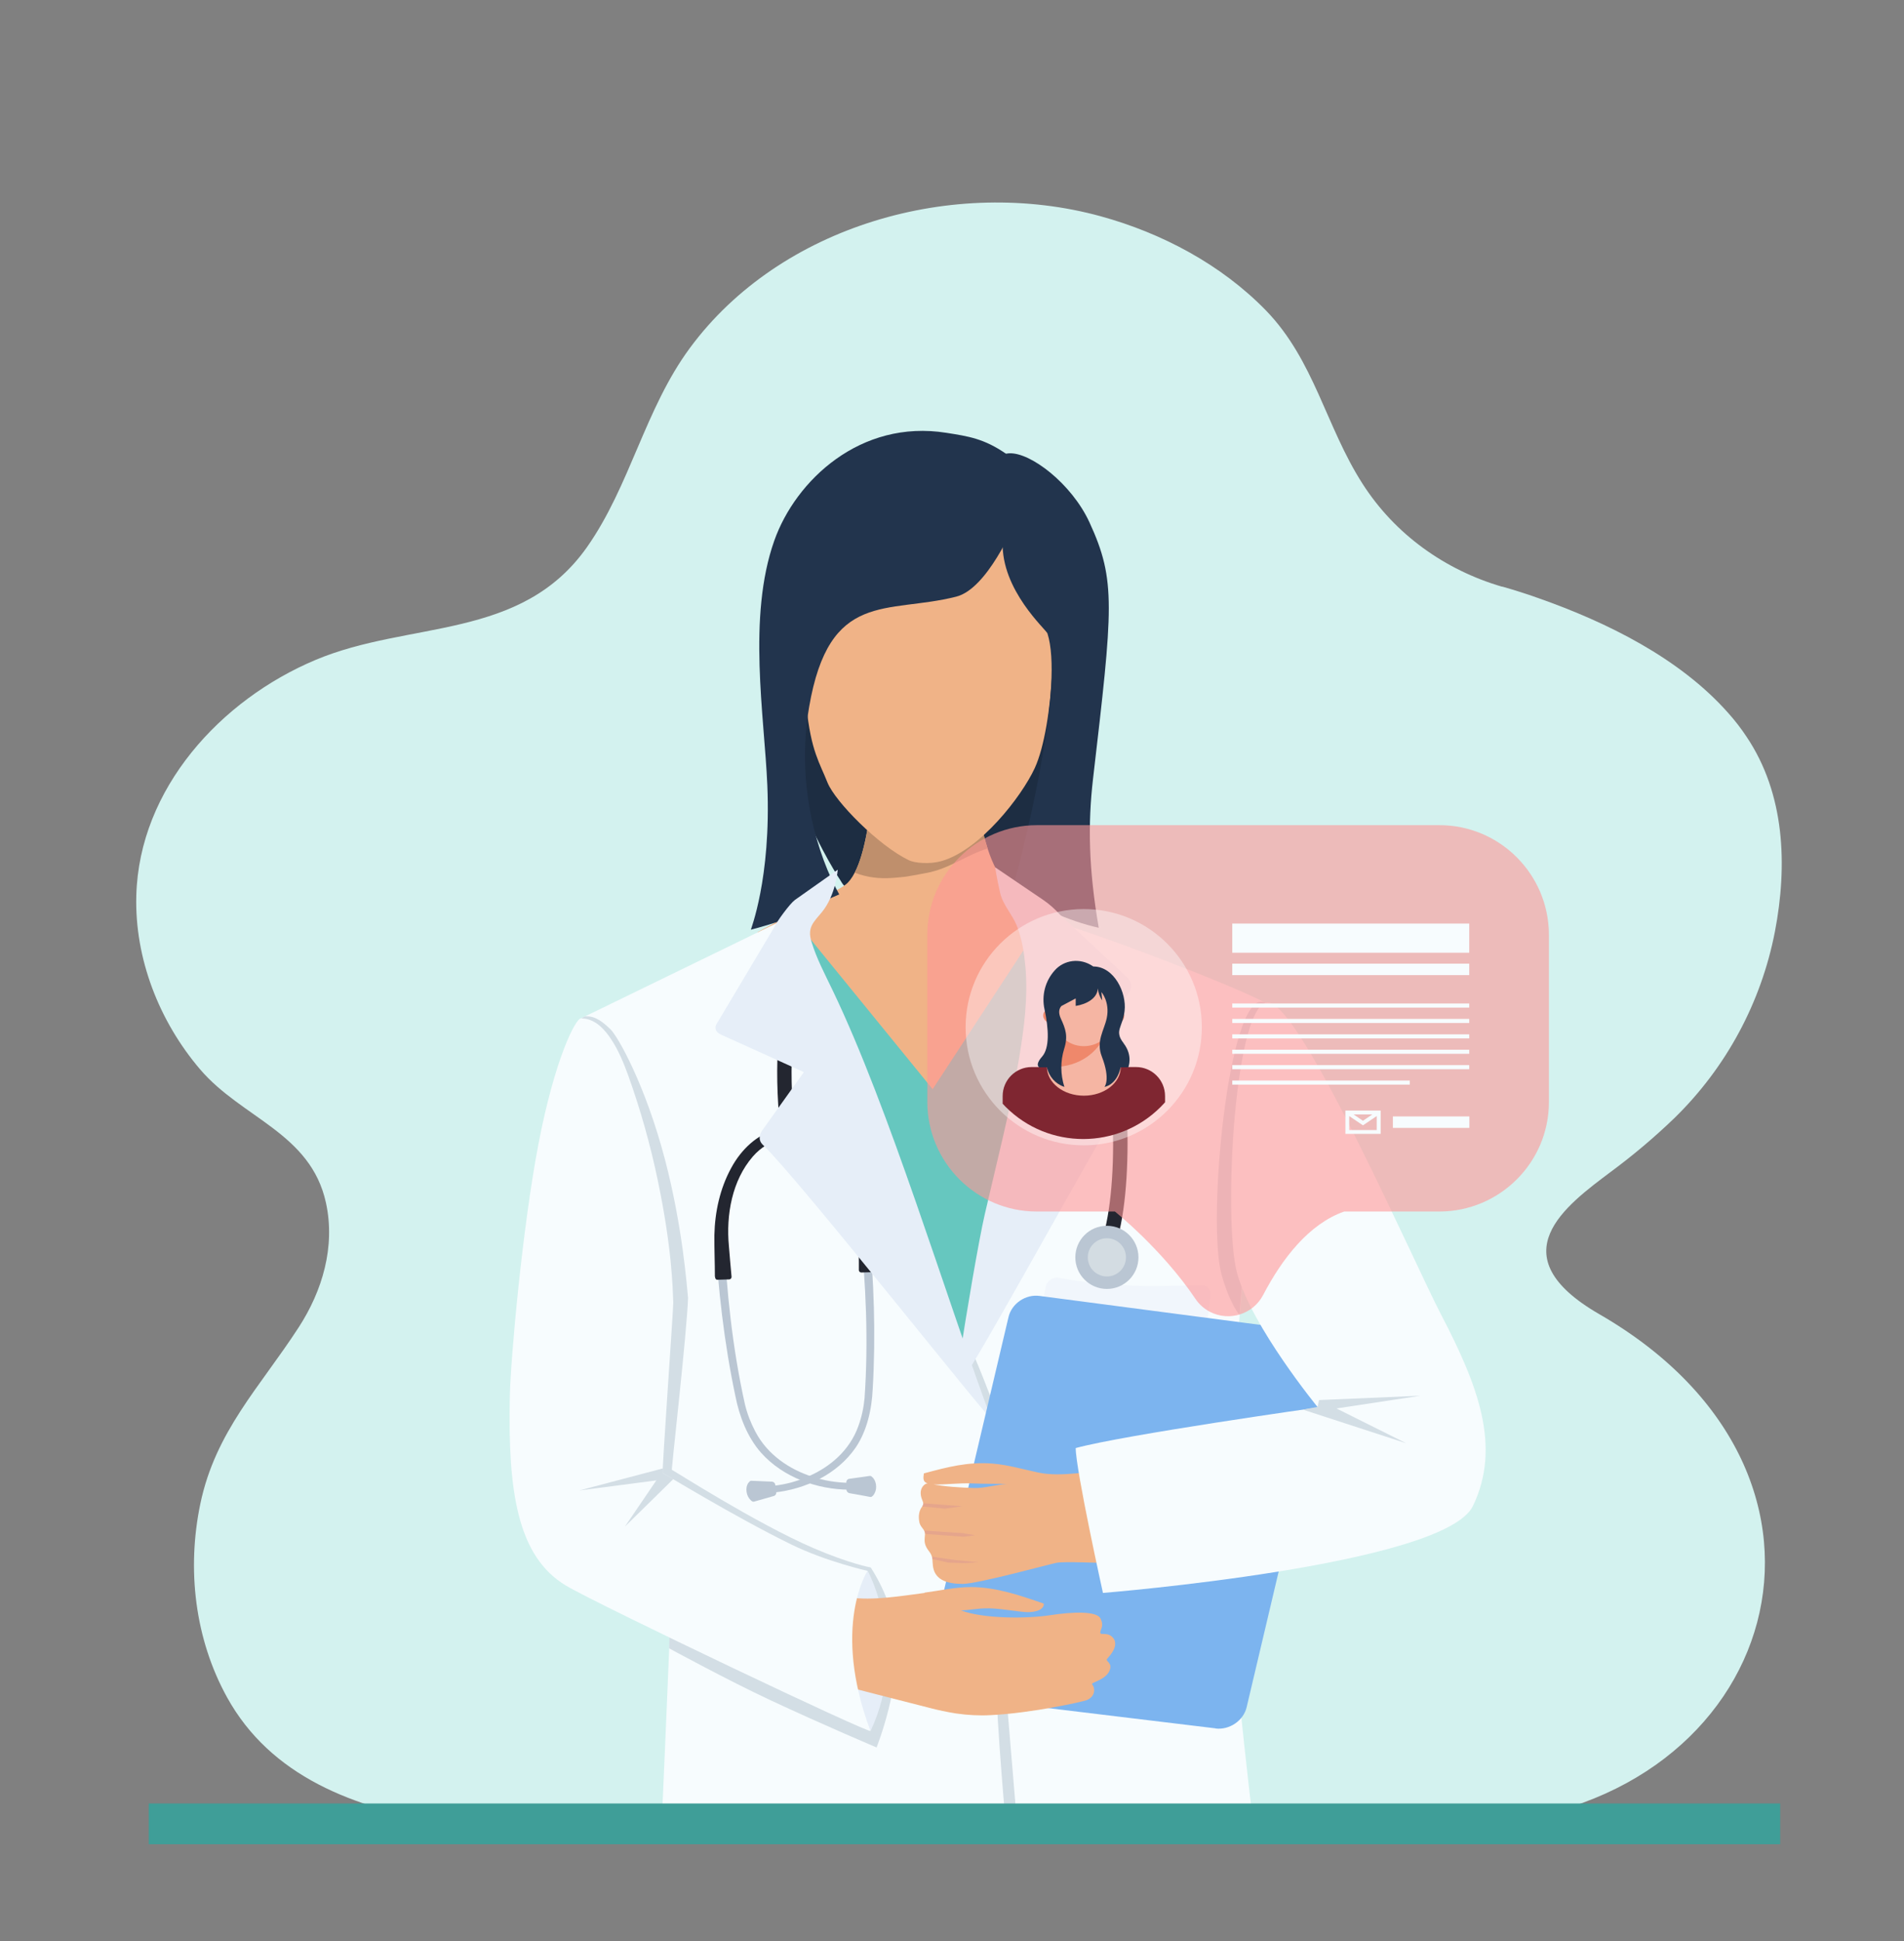 <?xml version="1.0" encoding="UTF-8"?>
<svg id="_Ñëîé_1" data-name=" Ñëîé 1" xmlns="http://www.w3.org/2000/svg" xmlns:xlink="http://www.w3.org/1999/xlink" version="1.1" viewBox="0 0 1496 1525">
  <rect x="0" y="0" width="1496" height="1525" fill="#808080" stroke="none"/>
  <defs>
    <style>
      .cls-1 {
        fill: #7f2631;
      }

      .cls-1, .cls-2, .cls-3, .cls-4, .cls-5, .cls-6, .cls-7, .cls-8, .cls-9, .cls-10, .cls-11, .cls-12, .cls-13, .cls-14, .cls-15, .cls-16, .cls-17, .cls-18, .cls-19, .cls-20, .cls-21, .cls-22, .cls-23, .cls-24, .cls-25 {
        stroke-width: 0px;
      }

      .cls-2 {
        fill: #3f9e98;
      }

      .cls-3 {
        fill: #f7fcfe;
      }

      .cls-4 {
        fill: #ff9797;
        opacity: .6;
      }

      .cls-4, .cls-25 {
        isolation: isolate;
      }

      .cls-5 {
        fill: #8fa6b7;
      }

      .cls-26 {
        clip-path: url(#clippath);
      }

      .cls-6 {
        fill: none;
      }

      .cls-7 {
        fill: #bf8f6c;
      }

      .cls-8 {
        fill: #22344d;
      }

      .cls-9 {
        fill: #d3dce2;
      }

      .cls-10 {
        fill: #d3dee5;
      }

      .cls-11 {
        fill: #ef886b;
      }

      .cls-12 {
        fill: #1d2d42;
      }

      .cls-13 {
        fill: #d3f2ef;
      }

      .cls-14 {
        fill: #e5a58c;
      }

      .cls-15 {
        fill: #bac6d3;
      }

      .cls-16 {
        fill: #f1f6fc;
      }

      .cls-17 {
        fill: #232630;
      }

      .cls-18 {
        fill: #f5b5a3;
      }

      .cls-19 {
        fill: #f0b387;
      }

      .cls-20 {
        fill: #7cb4ef;
      }

      .cls-21 {
        fill: #e6eef8;
      }

      .cls-22 {
        fill: #c9d3e0;
      }

      .cls-23 {
        fill: #e9eff8;
      }

      .cls-24 {
        fill: #66c7bf;
      }

      .cls-25 {
        fill: #fff;
        opacity: .4;
      }
    </style>
    <clipPath id="clippath">
      <circle class="cls-6" cx="851.1" cy="808.6" r="86.1" transform="translate(-322.5 838.7) rotate(-45)"/>
    </clipPath>
  </defs>
  <path class="cls-13" d="M1180.4,460.8c9.4,2.7,18.7,5.6,27.9,8.9,54.2,19,111.5,47.3,149.6,90.4,5.2,5.8,10,12,14.3,18.5,30.4,45.1,32.3,101.4,22.4,153.1-10.8,55.8-38.3,106.9-79,146.6-15.8,15.2-32.5,29.3-50.1,42.3-34.8,26.2-89.3,65.4-8.8,111.8,220.9,127.5,140.7,384.3-93.2,400.3-129.9,8.9-208-4.1-335.5,4.4-16.3,1.1-120.6,3.1-241.6,2.5-147.8-.7-340.1,16.3-407.9-106.1-25.5-46.1-31.8-100.9-21.1-152.2,11.9-56.9,46.7-91.5,77.2-138.5,18.8-28.9,29-63.6,21.5-98-12-54.8-65.9-66.3-98.8-104.7-32.1-37.6-51.6-87-50.2-136.7,2.3-84,66.3-153.7,140.8-185,73.9-31.1,161.4-15,213.3-88.6,34-48.4,45.5-108.6,80.9-156.5,71-96.2,207.3-135.1,322.8-103.4,48,13.2,94.7,37.9,129.8,74,38,39.2,47,91.1,75.8,136,25.5,39.9,64.9,67.9,109.8,81h0Z"/>
  <path class="cls-12" d="M847.2,567.4c-3.2,54.5-29.3,139.6-41.2,150.2,0,0-15.9,11.4-73.6,5.2-60.1-6.5-71.6-30.5-71.6-30.5,0,0-65.7-97.2-45.2-181.8s33-114.5,77.9-128.3,97.6,17.3,97.6,17.3c0,0,59,118.9,56.1,167.9Z"/>
  <path class="cls-19" d="M597.4,814.2l-2.1-82,54-29.1s12.8-5.4,17-9.9c20.8-21.9,21-111.5,21-111.5l76.7-2.1s.3,84.1,25.3,113.1c6,7,35.5,26.3,36.1,23.5l29.2,39.1-7.5,61.6c-83.1-5-166.3-5-249.6-2.6h0Z"/>
  <path class="cls-7" d="M728.1,685.7c-5.5,1.1-11,2.1-16.6,3l-7.1.7c-10,.9-18.4.7-29-2.5-1.2-.4-2.7-1.2-3.9-1.2,15.6-30,15.8-104,15.8-104l76.7-2.1s.2,50.7,12,86.9c-17.7,5.6-29.6,15.7-47.8,19.2h-.1Z"/>
  <path class="cls-19" d="M633.6,554.8c1.8,17.7,4.4,28.9,7.4,37.6s6.2,14.8,9.2,22.4c6.1,15,39.9,49.3,63.8,60.9,4.7,2.3,16.4,3.3,25.4.8,30.5-8.4,63.3-50.8,73.6-73.1,7.6-16.5,12.3-46.8,13.7-75.2s3.6-66.1,2.4-88c-3.3-58.9-46.3-71.9-91.2-65.8-51.6,7.1-106,39.7-106.1,57.1-.3,39.5-2.5,81,1.8,123.2h0Z"/>
  <path class="cls-8" d="M590,730.3s32.5-8.2,49.6-18c6.4-3.7,13-6.9,19.8-9.7-16.6-29.9-34.3-84.7-23.7-147,15.8-92.5,61.2-73.1,115.6-86.9,24.7-6.2,45.4-56.8,47.2-59.7,15.8-25.1-8.6-52.4-8-52.5-17.3-12-29.8-13.8-46.9-16.5-67.6-10.8-118.5,37.5-135.2,84.6-21.3,60-7.8,137.9-5.5,192.3,3.1,74-13.5,113.9-12.9,113.5h0Z"/>
  <path class="cls-8" d="M785.7,413.3c.7,3.3,2.2,7.4,2.1,12.4-1.2,38,34.3,69,35.2,71.9,12.5,39.2-13.6,150.8-28.5,204.8,22.3,9.2,43.8,20.9,68.8,26.4-8-46.4-8.6-81.5-4.5-116.9,15.7-134.9,18.3-155.8-2.8-201.6-14-30.4-46.3-55-62.9-54.2-.8,0-1.7.1-2.5.3-.6,0-1.3.2-1.9.4-14.8,5-6.7,39.2-2.9,56.5h0Z"/>
  <path class="cls-19" d="M833.1,742c2.1-6.2-47-20.2-52.8-22.5-6.3-2.5-12.8-.2-16.6,5.4-1.4,2.1-2.8,4.3-4.2,6.4-3.4.8-6.3,2.9-8.1,5.9-1.5,2.4-3.1,4.9-4.7,7.3-1.1-1.7-2.6-3.1-4.4-4-.3-5.2-5.1-10.1-9.8-11.4-4.8-1.2-9.9.2-13.3,3.7-4.6-6.7-16.6-6.9-21.7-.5-5.5-4.8-11.9-8.7-18.7-11.4-4.8-1.9-11.1,1-14,4.8-3.1,4.2-26.6-20-23.8-15.5,2.1,3.4-31.8,32.2-29.6,35.5-2.4,3.2-2.3,37.2-.8,41,5,13.7,10.9,29.3,18.2,41.9s23.6,32.7,30.3,45.5c12,22.8,24,30.1,20.7,55.9-.9,7.1,68.6,190.6,75.1,190.6s53.7-164.3,54.6-171.4c2.2-16.8-2-45.9.9-62.5,4.2-10.3,13.2-31.7,13.7-42.6,6.8-32.3-1.7-71.1,8.8-102.3l.2.2Z"/>
  <path class="cls-24" d="M753.2,1062.3c.2,2,.7,1,0,0Z"/>
  <path class="cls-24" d="M879.2,791.1c-1.8-.7-57.7-71.1-57.7-71.1l-88.7,135.6-108.1-132.7s-53.1,24.4-53.1,24.1c-1.7,1.7-13.2,11.9-14.8,13-.3,14.7,22.2,22.1,29.2,36.3,7.7,15.5,51.8,14.9,62.2,28.5s20.6,27.3,28.2,42.7c10,20.1,4.6,43.9,16.2,63.2,12.6,21,20.9,53.7,29.6,76.2,4,10.2,7.4,20.6,11.8,30.7,3.3,7.6,6.6,19,14.2,23.5,4.4,2.5,10.4,2.1,12.7-2.6.7-1.4,1-11.6,2.7-11.6,7,0,18.3-29.9,18-37.1-.6-13.3-.6-26.7,0-40,0,0,46.5,38.3,46.5,38.2.8-7.4,17-38.8,17.1-46.2,4.3-50.2,35.1-45.6,54.4-92.5,2.5-6-14.9-75.9-20.4-78.1h0Z"/>
  <path class="cls-3" d="M823.1,722.9c-6.3-1.2,1.8,7.5-1,13.2l-6.7-.3c-4.1,0-7.9,1.8-10.3,5.1-3.6,1.6,20,14.4,19,18.3-15.5,62.6-25.5,125.3-41,187.9-4.5,18-21.9,93-26.4,111-.9,3.8-13.7,22.4-12.9,61.6,1.4,75.5.5,151.1-2.8,226.6-1.5,33.2-5.8,93.2-5.8,93.2h250.3s-14.1-114.4-20.5-205.5c-2.7-37.9.5-70.8,1.3-87.8,2.8-58,8-115.8,12.8-173.7,5.4-65.1,13.1-116.9,18.5-182,.5-5.5-148.8-62.9-174.4-67.6h0Z"/>
  <path class="cls-16" d="M922.4,1136.6l-97.8-19.2c-4.3-.8-8.2-4.7-8.5-8.5-3.3-33.1-1.3-66.5,5.8-99,.8-3.7,5.6-7.1,10.5-6.1,18,3.6,37,5,55.6,6,18.8,1,38.4-.2,56.7,0,4.9,0,6.7,3.7,6.2,8.1-2.2,19.5-3.6,37.6-7,57.6-3,17.6-3.9,34.9-13.5,54.8-1.9,4-3.6,7.2-7.9,6.3h0Z"/>
  <path class="cls-10" d="M782.8,1109.1c-4.7-12.6-15.6-41-21.5-52.8-3.9,16.3,1.4,1.1-.2,7.8-.9,3.8-18,16.5-17.2,55.7,1.4,75.5.5,151.1-2.8,226.6-1.5,33.2-5,93.2-5,93.2h63.6l-10.7-128.2-6-202.2h-.2Z"/>
  <path class="cls-17" d="M871.8,990.2l-10.2-5c8.2-16.7,12.9-47.3,13-86.1,0-34.7-3.4-72-9.5-99.8-8.3-38.3-27.4-48.3-44.2-57.2-5.7-3-11-5.8-15.6-9.5l7.2-8.8c3.7,3,8.5,5.5,13.7,8.2,17.1,9,40.6,21.3,50.1,64.8,11.6,53.4,15.6,152.8-4.5,193.4h0Z"/>
  <path class="cls-21" d="M819.5,706.8l-37.6-25.5s1.3,8.7,3.9,20c2.2,9.6,9.5,16.9,13.1,25.8,4.1,10.1,5.8,21.6,6.8,32.4,2.1,23.8-1,47.8-4.9,71.3-7,41.5-17.7,82.4-27.1,123.3-4.6,20-14.6,78.3-19.5,111.6-1,7,2.3,13.2,1.4,17.4-3.2,14,93.2-162.2,117.1-201.8,8.7-10.1,2-17.2,2-17.2l-22.5-38.8s27.5-36.8,33.7-43.9.4-13,.4-13l-53.3-49.7c-4-4.5-8.5-8.5-13.5-11.9h0Z"/>
  <path class="cls-3" d="M777.7,1113s-144.4-373.6-146.2-375.9c.2-2.7-.3-5.4-1.7-7.8-3.8-6.6-11.7-7.9-18.2-4.8l-155,75.4c-6.4,3.1-14.4,29.3-10.9,35.1,34.5,57.3,31,119.6,50.9,183.5,5.7,18.3,10.8,36.9,15.2,55.5.3,1.2.7,2.3,1.4,3.3-3.1,3.4-4.3,8.2-3.2,12.7,8.7,40.5,19.5,111.8,16.8,180.6-2.9,72.2-7.2,169-7.2,169h271.3s-7.4-77.1-8.9-131.7c-2.1-74.3-4.2-194.8-4.2-194.8h0Z"/>
  <path class="cls-17" d="M613,886.6c-2.6-25.4-3-48.9-1.4-69.8l11.3.9c-1.6,20.2-1.2,43,1.3,67.7l-11.3,1.2h.1Z"/>
  <path class="cls-15" d="M666.7,1170.2c-24.3-.3-51-9.2-68.8-29.1-10.7-12.2-17-28.5-20.1-44.5-8.9-42-13.7-84.7-16-127.4h6.9c2.1,44.8,6.8,89.9,16.6,133.9,1.8,7.5,4.6,14.7,8.2,21.5,9.6,18.3,27,29.8,45,35.5,9,3,18.5,4.5,28,4.7l.2,5.5h0Z"/>
  <path class="cls-15" d="M608.4,1172.4c24.1-2.6,49.3-14,64-35.4,8.8-13.1,12.6-29.9,13.3-46,2.5-42.5,1-85.4-3.2-128l-6.8.6c4.7,44.7,6.7,90,3.6,134.6-.7,7.6-2.3,15-4.9,22.1-6.8,19.1-22.4,32.2-39.4,39.5-8.6,3.8-17.7,6.3-27.1,7.3l.6,5.5h0v-.2Z"/>
  <path class="cls-15" d="M588.2,1164.7c.3-.5.8-.9,1.2-1.3.3,0,.6-.2.8-.2l4.8.2,11.7.5c1.4.2,2.4,1.3,2.5,2.7l.7,5.3c.3,1.3-.4,2.7-1.7,3.2l-11.2,3.2-4.6,1.3h-.9c-.6-.3-1.1-.6-1.5-1-1.9-1.8-3.1-4.2-3.4-6.7-.4-2.5,0-5.1,1.5-7.2h.1Z"/>
  <path class="cls-17" d="M561.7,1002.8c0-10.9-.5-21.4-.4-32.6.4-18.2,4.4-36.5,13.1-52.5,16.6-30.9,49.9-43.6,78.8-18.7,21.1,18.8,30.4,46.9,32.5,74,.3,4.3,1.1,13.1,1.5,17.5l.6,6.8c0,1-.7,1.9-1.7,2h0l-9.3.3c-1.1,0-1.9-.8-2-1.8h0v-6.8c-.2-8,0-18-.7-25.9-2.1-24.1-11.9-50.7-32.9-64.6-17.2-11.2-36.7-6.9-49.7,8-16.3,18.8-21.1,45.8-18.8,70.3.7,7.8,1.3,16.3,2.1,24.2,0,1-.7,1.9-1.7,2h0s-8.1.3-9.5.3-1.8-1.6-1.8-2.4h0Z"/>
  <path class="cls-15" d="M685.6,1160.6c-.4-.5-.9-.8-1.4-1.2-.3,0-.6,0-.9,0l-4.8.7-11.5,1.6c-1.3.3-2.2,1.6-2,2.9v5.3c0,1.4.9,2.6,2.2,3l11.7,2.1,4.8.9h.9c.5-.3,1-.7,1.4-1.1,1.6-1.9,2.5-4.5,2.4-7,0-2.6-.9-5.2-2.7-7.2h-.1Z"/>
  <path class="cls-23" d="M633.2,728.2h0Z"/>
  <path class="cls-21" d="M778.5,1113.8c-36.5-98.6-79.3-242.1-124.3-335.9-6-12.5-12.7-25.1-16.7-38.4-3.3-11,1.7-15.1,8.2-22.9,11.2-13.6,12.5-33.4,12.5-33.4l-33.7,23.8c-4,3-14.2,16.9-16.2,21.4l-44.5,74.7s-5,5.8,2.4,9.5l65.4,29.6-33,46.2s-4.3,6,.7,10.8c28.7,27.4,181.6,221.3,179.2,214.8v-.2Z"/>
  <path class="cls-5" d="M961.9,1125.2c2.3-7.5-9.7-13-13-5.5-7.6,17.2-15.2,34.3-22.8,51.5-1.6,3.5-1,7.6,2.5,9.7,3,1.8,8.2,1,9.7-2.6l.7-1.6c.9-.6,1.7-1.4,2.3-2.3,9.2-13.7,16.1-28.8,20.4-44.7.4-1.4.4-2.8,0-4.1,0-.2,0-.3.2-.5h0Z"/>
  <path class="cls-10" d="M688.8,1372.5s19.9-49.6,15-89.6c-3.4-28-19.7-51.6-19.7-51.6,0,0-16.4-2.9-45.2-15.3-45.7-19.8-110.2-61.3-111-61.4-.5,0,12-109.5,12.7-135.2-.9-8.7-4.2-55.2-18-108.1-15.4-59-37.3-97.5-43-102.8-5.4-5.1-11.5-10.7-19.7-10.1-1,0-2.5,1.5-3.4,1.7-2.9,1.4,0,9.3-3,10.8-6.4,3.1-11.4,18.5-8,24.3,34.5,57.3,31,119.6,50.9,183.5,5.7,18.3,10.8,36.9,15.2,55.5.3,1.2.7,2.3,1.4,3.3-3.1,3.4-4.3,8.2-3.2,12.7,10.3,47.7,17.1,171.2,17.1,171.2l-1.2,33.4s46.3,25.2,79.5,40.7c42.1,19.7,83.8,37.3,83.8,37.3l-.2-.3Z"/>
  <path class="cls-21" d="M681.8,1234s32.9,60.2,2.3,125.6c-3.6-5.5-23.7-16-26.7-24.4-14.5-40.5-9.6-99.4-9.6-99.4l34-1.8h0Z"/>
  <circle class="cls-15" cx="869.7" cy="987.7" r="24.8"/>
  <circle class="cls-9" cx="869.7" cy="987.7" r="15"/>
  <polygon class="cls-14" points="864.5 1282.9 815.3 1288 784.1 1288.1 797.4 1291 820.9 1290.4 864.5 1282.9"/>
  <polygon class="cls-14" points="787 1310.3 795.8 1309.5 823.3 1308 869.5 1303.9 825.7 1310.3 795.7 1312.2 787 1310.3"/>
  <polygon class="cls-14" points="858 1323.1 799.7 1329.9 784.2 1331 766.2 1331.4 777.4 1332.9 789.9 1333.5 858 1323.1"/>
  <path class="cls-22" d="M1035.2,1105.2l8.9-37.9c2.5-10.5-4.4-20.2-15.3-21.7l-39.2-5c18,31.1,41.7,61,45.6,64.6Z"/>
  <rect class="cls-2" x="116.9" y="1416.7" width="1281.8" height="32"/>
  <path class="cls-20" d="M955.2,1357.7l-212.5-25.7c-11-1.3-17.9-11-15.4-21.6l65.1-275.8c2.5-10.6,13.4-18.1,24.4-16.6l212,27.8c11,1.4,17.8,11.1,15.3,21.7l-64.6,273.6c-2.5,10.5-13.4,18-24.4,16.7h0Z"/>
  <path class="cls-19" d="M726.3,1251.1c12.2-1.6,24.2-4.4,36.6-4.4,19.5,0,38.6,6.5,57.2,13,.3,5.2-7.3,6.8-12.9,6.7-7.1-.2-19.1-2.7-30-3-8.8-.2-16.6,1.7-22.2,1.6,17.5,6.7,52,6.6,70.1,3.8s36.7-3.3,39.6,2.6,0,8.1-.2,11,6.6-1.6,11,5.5c2.3,5.2-1.2,10.2-5.5,15-1.8,2,3.1,2.8,2.4,7.3-1.5,9.3-15.6,11.2-14.3,12.9,2.6,3.2,2.5,9.6-4.2,12.4-2.9,1.2-43,10.2-75.5,11.8-9,.5-18.1,0-27.1-1.3-7.7-1.2-14.8-2.8-19.4-4-12.1-3.1-78.5-20-89.1-23-28.8-7.9-50.4-20.1-79.2-28,10.7-14.9,32.9-11.6,41.4-27.7,4.7-9,2.2-20.4,14.3-22.1,13.9-2,34,11.6,48.1,13.6,18.1,2.8,41.3-1.2,59.1-3.5l-.2-.2Z"/>
  <path class="cls-19" d="M936.3,1177.9c-4-9.3-7.7-20.8-19.7-23.4-13.7-3-26.4-1.3-40.5-.3-18.2,1.3-42.5,6.3-60,2.6-12-2.5-23.8-6.1-36.2-7.1-19.4-1.5-35,2.6-54,7.7-.5,3.6-1,6.8,3.1,7.9-1.8-.4-7.1,3.2-5.2,10.6.9,3.5,2.8,5,.6,7.8-2.4,3.1-2.8,7.4-2.2,11.1.2,1.9,1,3.6,2.2,5.1s2.5,3.2,2.4,5.2c-.2,3.1-.8,5.7.4,8.8,1.8,4.8,4.8,5.5,5.4,10.9s-1.5,19.5,23.9,19.4c11.8,0,69.1-15.8,73.8-16.6,12.2-2.2,101.6,4.7,130.9-1-9.5-15.6-17.8-31.9-25.1-48.6h.2ZM731.5,1165.8c1,.2,1.9.2,2.9.3,7,.3,19.2-1.3,30.1-.8,8.8.4,20.7.2,26.4.4-7.1.3-17.8,3.5-25.5,3.2-11.3-.4-23-1-33.8-3.2h-.1Z"/>
  <path class="cls-14" d="M725.6,1180.9c0,.4-.2.8-.3,1.2-.2.4-.4.9-.7,1.3l18,1.7,13.5-1.9-30.4-2.3h0Z"/>
  <path class="cls-14" d="M757.4,1204.4l-31.1-2.1h0c.4.9.6,1.8.7,2.7l30.3,2.2,8.8-1.2-8.7-1.5h0Z"/>
  <path class="cls-14" d="M751,1225.5l-15.4-2.2-3.2-.6c.2.6.3,1.3.3,2l12.4,2.8,12.5.4,11.3-.7-17.9-1.7h0Z"/>
  <path class="cls-10" d="M993.8,787.6c-.5-.2-1-.4-1.5-.5-27.1-6.4-44.1,172-32.5,214.1,2.3,8.5,7.6,23.9,14.1,31.6,1.6-20.1,3.3-40.2,5-60.2,5.4-65.1,13.1-116.9,18.5-182,0-.6-1.3-1.6-3.7-2.9h.1Z"/>
  <path class="cls-3" d="M845.2,1137.5c0,17,21.4,113.8,21.4,113.8,0,0,268.2-21.6,290.7-68.3s3.9-94.9-25-150.3c-21.4-41-107.7-238.6-134.8-245s-37.1,170.7-25.4,212.8c11.7,42.1,63.4,105.1,63.4,105.1,0,0-152.1,21.5-190.3,31.9Z"/>
  <polygon class="cls-10" points="1036.4 1099.8 1115.9 1096.4 1050.1 1106.4 1104.8 1133.7 1023.7 1107.3 1035.2 1105.2 1036.4 1099.8"/>
  <path class="cls-3" d="M681.8,1234s-32.5-7.2-60.6-21c-44.7-21.9-99.7-55.7-100.5-55.8s8.5-130.3,8.3-134.2c-.5-11.7-1-42.4-12.2-95.9-5.8-27.8-13.5-55.2-23.1-82-3.6-9.9-7.6-19.8-13.5-28.7-4.8-7.3-11.5-14.9-20.7-16.2-1,0-2-.2-3-.2-4.3,0-20.6,31.8-33.4,98.5s-21.8,168.3-22.5,197.6c-1.7,75.8,6,126.5,44,149.4,24.5,14.7,242.8,118.6,239.3,114.1-30.8-82-2.3-125.6-2.3-125.6h.2Z"/>
  <polygon class="cls-10" points="455.2 1170.8 515.7 1162.9 491 1199.2 529 1161.9 520.8 1157.2 520.8 1153.5 455.2 1170.8"/>
  <path class="cls-4" d="M1217,734.2v131.5c0,47.4-38.6,85.9-86,86h-74.9c-28,9.9-48.9,37.4-63.6,65.5-7.9,15.2-26.6,21.1-41.8,13.3-4.6-2.4-8.6-5.9-11.5-10.3-26.1-38.8-63.2-68.5-63.2-68.5h-61.4c-47.4,0-85.9-38.6-86-86v-131.5c0-47.4,38.6-85.9,86-86h316.4c47.4,0,85.9,38.6,86,86Z"/>
  <circle class="cls-25" cx="851.5" cy="806.9" r="92.8"/>
  <g class="cls-26">
    <g>
      <path class="cls-1" d="M915.4,904.3v-43.3c0-12.6-10.2-22.8-22.8-22.8h-82c-12.6,0-22.8,10.2-22.8,22.8v43.3h127.6Z"/>
      <path class="cls-18" d="M868,831v-17h-34v17c0,4-3.2,7.2-7.2,7.2h-4.2c0,12.4,13,22.5,29,22.5s29-10.1,29-22.5h-5.3c-4,0-7.2-3.2-7.3-7.1h0Z"/>
      <path class="cls-11" d="M868,814h-34v17c0,4-3.2,7.2-7.2,7.2h0c22.2,0,35.2-12.1,41.2-24.2Z"/>
      <path class="cls-11" d="M874.2,796.2c-1.3,2.3-.6,5.2,1.7,6.5s5.2.6,6.5-1.7c.2-.3.3-.6.4-1,1.2-2.7.2-5.7-2.2-6.8s-5.3.3-6.5,3h0Z"/>
      <path class="cls-11" d="M874.2,796.2c-1.3,2.3-.6,5.2,1.7,6.5s5.2.6,6.5-1.7c.2-.3.3-.6.4-1,1.2-2.7.2-5.7-2.2-6.8s-5.3.3-6.5,3h0Z"/>
      <path class="cls-11" d="M828.9,796.2c1.3,2.5.3,5.5-2.2,6.8-2.4,1-5.3-.3-6.5-3-1.3-2.5-.3-5.5,2.2-6.8,2.4-1,5.3.3,6.5,3Z"/>
      <path class="cls-18" d="M875.2,796.6c0,15.3-10.6,25.2-23.6,25.2s-23.6-9.9-23.6-25.2,10.6-30.2,23.6-30.2,23.6,14.9,23.6,30.2Z"/>
      <path class="cls-8" d="M882.8,819.4c-7.6-9.7-.7-12.3.8-25.3,1.7-14.3-8.2-34.9-24.6-34.9-10.3-7.2-23.2-5.1-30.4,3.2-7.4,8.3-10.3,19.6-7.9,30.5,3.3,15.3,4.1,30.3-1.9,37.1s-2.2,8.4-2.2,8.4h6c1.5,7.2,6.7,13.1,13.7,15.4-3.1-9.7-3.2-20.1-.2-29.8,3.2-10,1.2-15.7-2.6-23.9-2-4.5-1.5-7.5.4-9.8l11.3-6v5.9c8.8-1.4,17-6.1,17.4-13.8.3,3.4,1.5,6.7,3.4,9.5l-.6-6.6s6.8,7.7,4.2,20.4c-2,9.6-8.6,18.1-3.9,30.2,7.1,18.3,2.1,23.9,2.1,23.9,0,0,9.6-1.2,12.7-15.4h6s3.9-9.1-3.7-18.9h0Z"/>
    </g>
  </g>
  <rect class="cls-3" x="968.2" y="725.5" width="186.2" height="22.9"/>
  <rect class="cls-3" x="968.2" y="757" width="186.2" height="9"/>
  <rect class="cls-3" x="1094.4" y="877" width="60.1" height="9"/>
  <path class="cls-3" d="M1057.1,872.4v18.3h27.7v-18.3h-27.7ZM1078.3,875.4l-7.4,5-7.4-5h14.8ZM1060.1,887.7v-11l10.8,7.3,10.8-7.3v11h-21.6Z"/>
  <rect class="cls-3" x="968.2" y="788.3" width="186.2" height="3.2"/>
  <rect class="cls-3" x="968.2" y="800.4" width="186.2" height="3.2"/>
  <rect class="cls-3" x="968.2" y="812.5" width="186.2" height="3.2"/>
  <rect class="cls-3" x="968.2" y="824.6" width="186.2" height="3.2"/>
  <rect class="cls-3" x="968.2" y="836.7" width="186.2" height="3.2"/>
  <rect class="cls-3" x="968.2" y="848.8" width="139.5" height="3.2"/>
</svg>